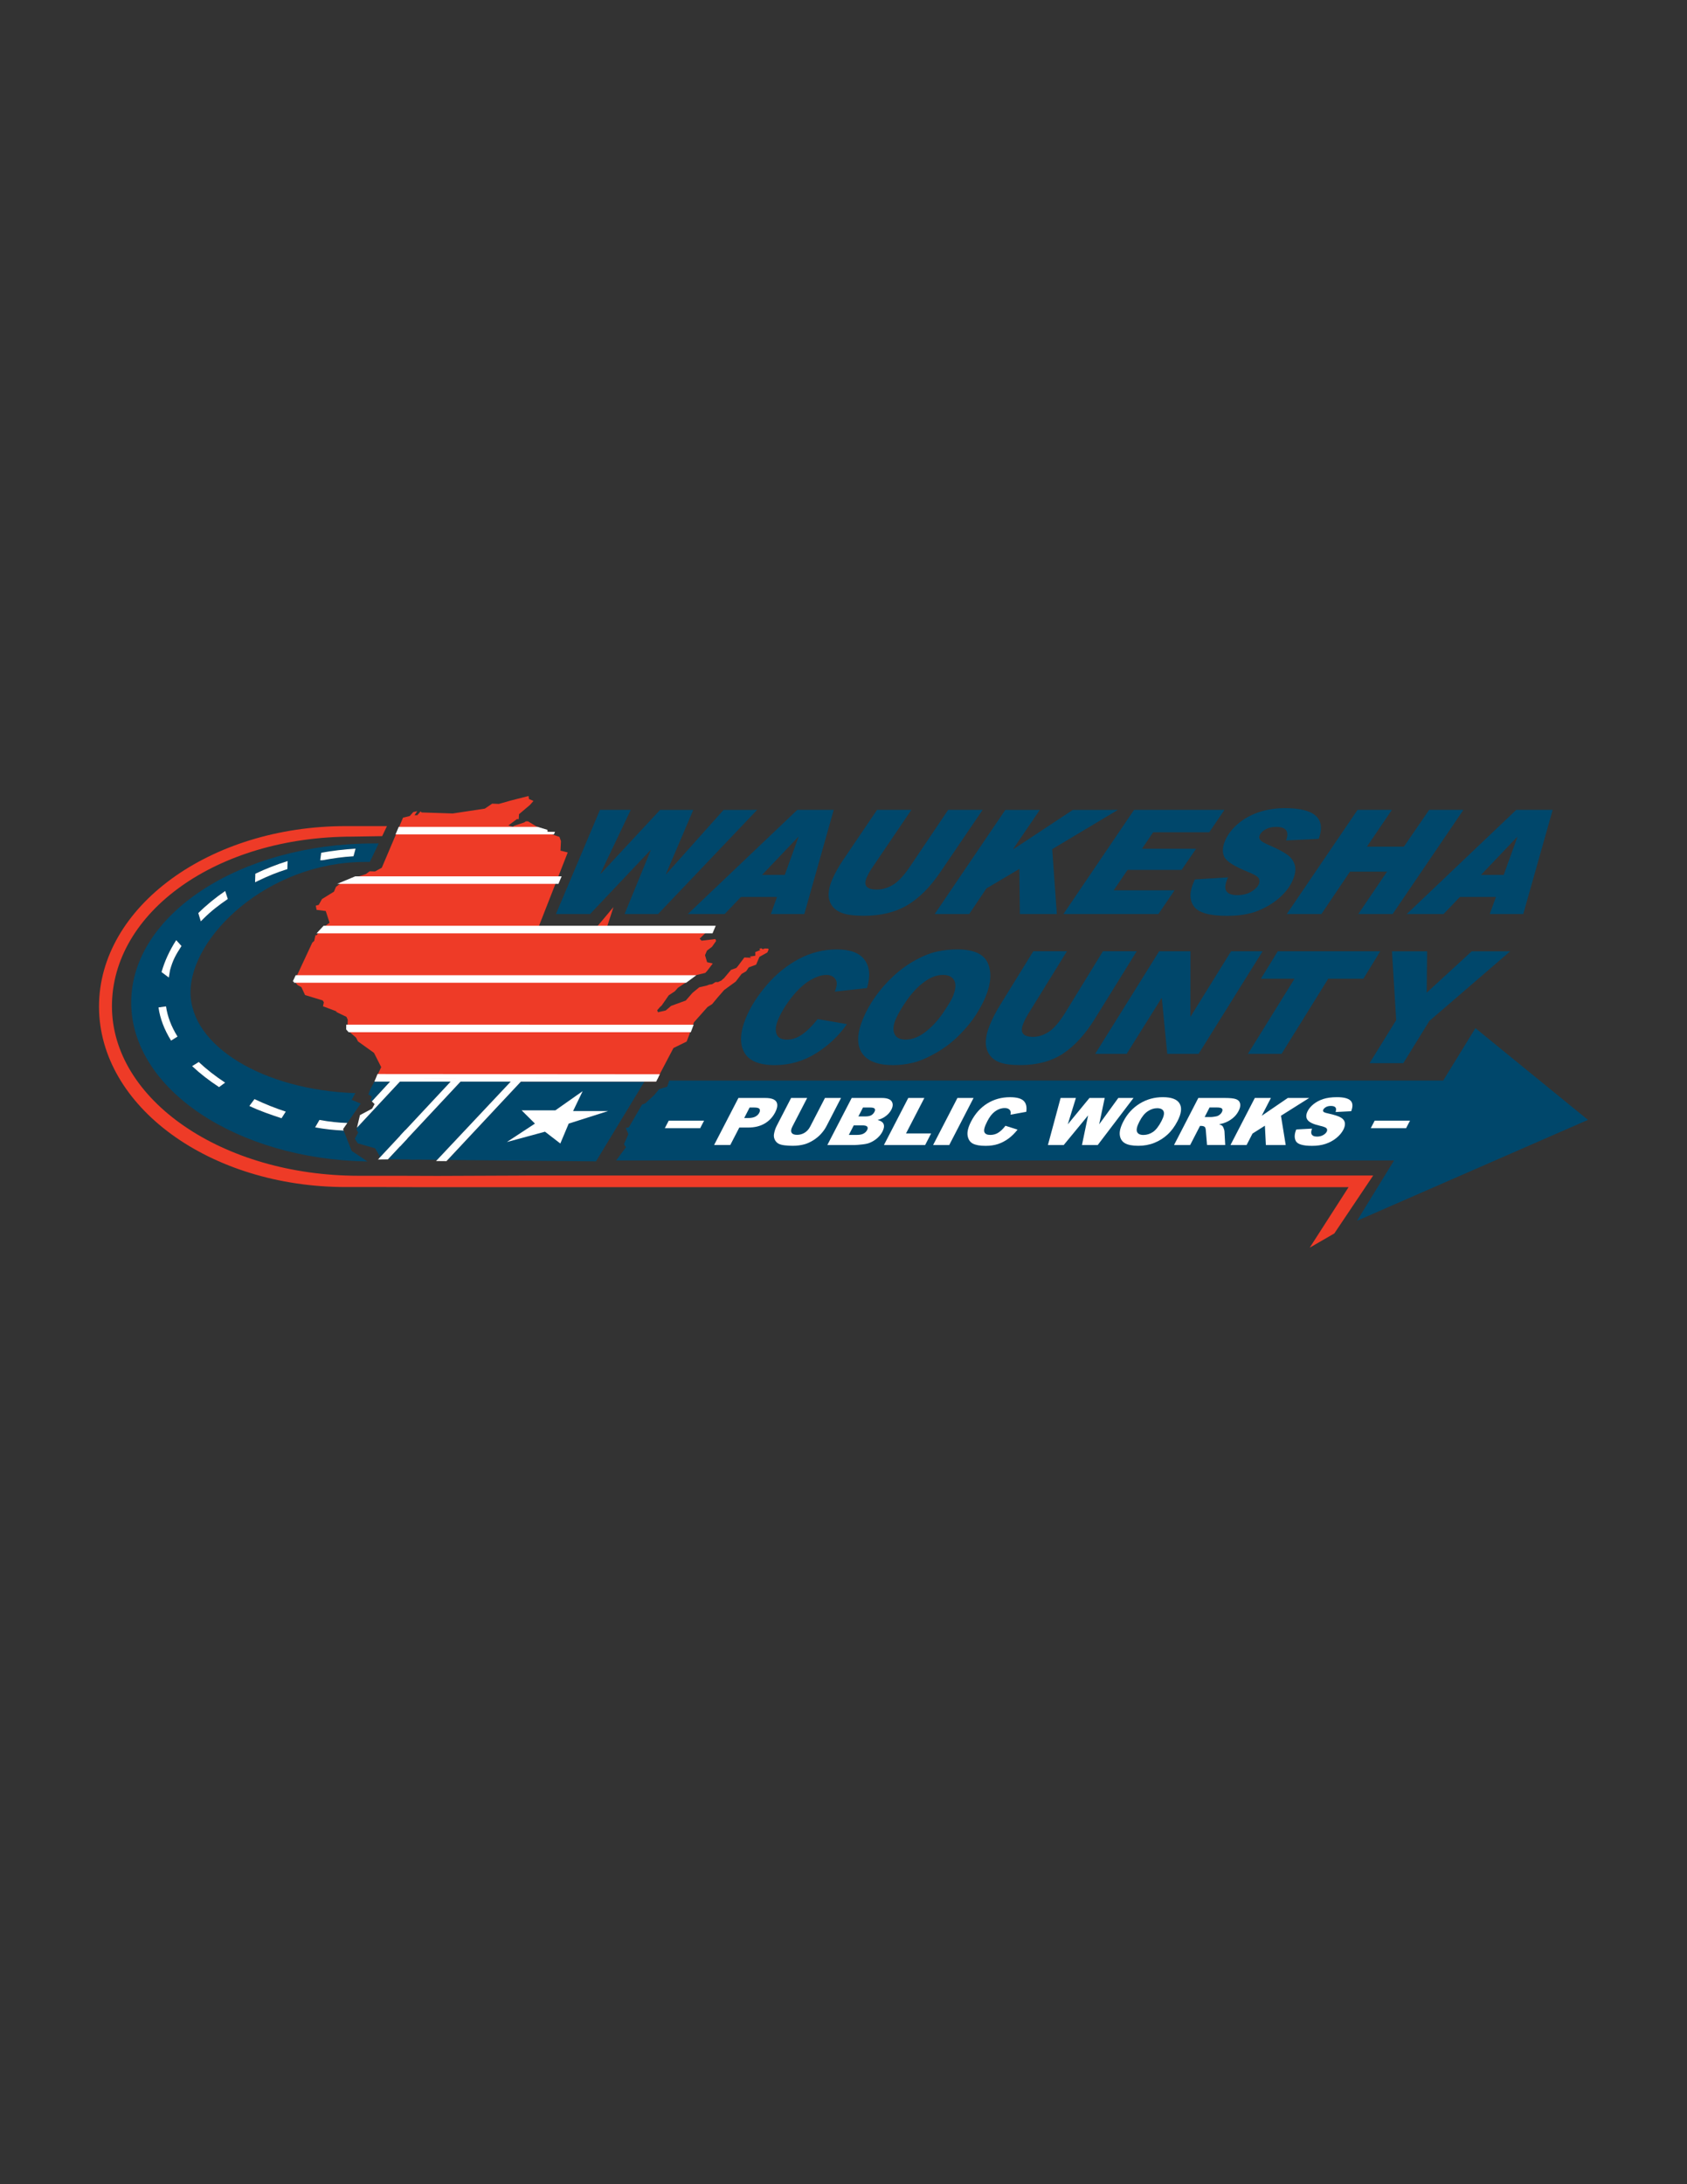 <?xml version="1.0" encoding="utf-8"?>
<!-- Generator: Adobe Illustrator 23.1.0, SVG Export Plug-In . SVG Version: 6.00 Build 0)  -->
<svg version="1.1" id="Layer_1" xmlns="http://www.w3.org/2000/svg" xmlns:xlink="http://www.w3.org/1999/xlink" x="0px" y="0px"
	 viewBox="0 0 612 792" style="enable-background:new 0 0 612 792;" xml:space="preserve">
<rect x="0" y="0" width="612" height="792" fill="#333333" stroke="none"/>
<style type="text/css">
	.st0{fill:#00476B;}
	.st1{fill:#EE3B27;}
	.st2{fill:#FFFFFF;}
</style>
<g>
	<polyline class="st0" points="242.78,391.83 242.07,394.01 239.14,394.93 237.31,397.1 234.1,400.07 232.9,400.54 228.13,408.78 
		227,409 227.96,411.22 226.36,414.89 227.08,415.98 223.5,420.8 377.74,420.8 377.74,420.8 505.72,420.8 492.27,442.67 
		576.07,406.07 535.24,372.81 523.55,391.81 511.34,391.81 382.26,391.81 382.26,391.81 	"/>
</g>
<polyline class="st0" points="216.21,421.12 233.77,392.2 188.96,392.2 162.38,420.59 "/>
<polygon class="st0" points="150.23,312.55 154.18,312.55 159.47,308.73 162.65,305.84 159.47,305.84 148.39,305.84 146.74,312.55 
	"/>
<path class="st1" d="M190.79,426.26l-32.03,0.13l-14.35-0.05h-14.23c-49.47,0-89.57-27.53-89.57-61.49
	c0-33.96,37.84-61.49,87.3-61.49l10.73-0.17l1.74-3.64h-8.66h-6.23c-49.47,0-89.57,29.3-89.57,65.44c0,36.14,40.1,65.44,89.57,65.44
	h14.23l14.35,0.05h335.15l-14.09,21.93l8.93-5.16l14.09-21H190.79z"/>
<g>
	<polygon class="st0" points="150.55,403.63 147.65,401.05 150.55,396.4 144.96,396.44 146.85,407.82 	"/>
	<polygon class="st0" points="151.51,420.35 150.92,418.49 148.5,417.76 148.96,420.51 	"/>
	<polygon class="st2" points="145.14,412.74 145.14,416.76 148.5,417.76 146.85,407.82 145.14,409.76 	"/>
</g>
<polyline class="st1" points="237.91,392.2 244.31,380.02 249.1,377.67 251.78,370.65 256.66,365.16 258.35,364.09 260.3,361.74 
	262.72,358.97 266.91,355.92 269.03,353.15 270.69,352.18 271.63,350.79 274.31,349.78 275.51,346.96 278.39,345.35 278.86,344.24 
	278.62,343.96 277.46,343.92 276.68,344.19 276.13,343.82 275.4,344.15 275.84,344.51 274,345.21 274.02,346.55 272,346.87 
	272.53,347.29 270.03,347.19 267.68,350.33 267.12,350.98 265.22,351.67 264.65,352.32 262.63,354.72 262.17,355.09 261.71,355.54 
	261.27,355.73 260.5,356.11 259.56,356.11 258.35,356.87 257.27,357.03 256.48,357.35 253.66,358 251.2,360.03 248.78,362.8 
	243.46,364.74 241.51,366.4 238.69,367.05 238.42,366.31 239.56,365.02 240.01,364.65 242.6,360.91 244.83,359.43 245.97,358.14 
	249.49,355.83 250.54,354.07 255.87,352.78 256.55,352.04 258.57,349.36 256.52,348.9 255.76,346.36 256.47,344.7 258.3,343.31 
	259.79,341.19 259.5,340.5 254.51,341.1 253.81,340.36 257.29,336.97 240.06,336.83 219.98,336.83 222.54,328.93 215.75,337 
	195.02,337.04 205.96,309.1 203.33,308.45 203.5,304.99 202.96,303.46 200.42,302.63 200.83,301.66 198.66,301.62 198.52,301.25 
	197.67,300.88 194.63,299.68 191.56,297.83 190.74,297.83 190.22,298.2 186.5,299.45 186.07,299.77 184.43,299.31 187.54,297 
	188.17,297.05 188.28,295.24 192.26,291.87 193.52,290.44 192.99,290.17 191.92,289.75 191.74,288.64 185.37,290.26 180.99,291.5 
	178.55,291.41 175.89,293.21 164.26,294.97 152.99,294.6 152.56,294.23 151.37,295.61 150.37,295.61 151.36,294.13 149.92,294.46 
	148.66,295.89 146.21,296.49 138.51,314.64 136.05,315.98 134.11,315.93 132.73,316.95 128.75,318.24 125.28,319.58 123.7,320.23 
	121.89,321.56 121.15,323.32 116.81,326 115.62,328.12 114.55,328.4 114.85,329.92 118.17,330.34 119.56,334.59 116.7,336.71 
	114.84,339.16 114.46,339.07 113.98,341.19 113.3,341.79 106.75,355.83 108,357.21 109.34,357.95 110.67,360.81 117.07,362.76 
	117.48,363.45 117.17,364.88 122.32,366.82 121.73,366.82 125.67,368.71 126.16,369.77 126.03,373.29 126.61,374.02 129.16,376.24 
	129.87,377.62 135.68,381.78 138.29,386.95 135.82,392.2 237.91,392.2 "/>
<polygon class="st2" points="126.47,374.28 250.61,374.28 251.64,371.58 125.6,371.55 125.59,373.29 "/>
<polygon class="st2" points="258.49,338.42 114.85,338.42 117.39,335.69 259.65,335.69 "/>
<polygon class="st2" points="202.59,320.49 122.32,320.49 128.87,317.76 203.75,317.76 "/>
<polygon class="st2" points="200.95,302.56 143.49,302.56 144.64,299.83 195.02,299.83 198.58,300.89 198.66,301.62 201.35,301.62 
	"/>
<polyline class="st2" points="106.69,356.08 106.23,355.83 107.27,353.62 252.62,353.62 248.92,356.35 106.57,356.35 "/>
<path class="st0" d="M314.52,358.27l-11.69,1.3l0.09-0.22c0.81-1.97,0.84-3.44,0.09-4.4c-0.75-0.96-1.81-1.44-3.19-1.44
	c-1.79,0-3.81,0.68-6.07,2.03c-2.26,1.36-4.47,3.43-6.65,6.21c-2.18,2.79-3.8,5.5-4.89,8.14c-0.83,2.01-0.99,3.69-0.5,5.05
	c0.5,1.36,1.76,2.04,3.78,2.04c1.86,0,3.68-0.61,5.45-1.83c1.78-1.22,3.67-3.09,5.68-5.62l10.62,1.83
	c-2.91,4.19-6.64,7.71-11.2,10.57c-4.56,2.86-9.56,4.29-15,4.29c-5.67,0-9.36-1.55-11.07-4.68c-1.71-3.12-1.5-7.27,0.63-12.45
	c1.63-3.97,4.16-7.95,7.59-11.95c3.43-4,7.32-7.15,11.67-9.44c4.35-2.29,8.92-3.43,13.69-3.43c4.95,0,8.34,1.28,10.15,3.85
	C315.54,350.67,315.8,354.06,314.52,358.27z"/>
<path class="st0" d="M347.21,344.26c5.99,0,9.7,1.66,11.15,4.97c1.44,3.31,1.17,7.39-0.82,12.22c-0.77,1.86-1.9,3.99-3.4,6.38
	c-1.5,2.39-3.52,4.86-6.06,7.42c-2.53,2.56-5.35,4.72-8.45,6.5c-3.11,1.78-5.87,2.97-8.3,3.57c-2.43,0.6-4.87,0.9-7.31,0.9
	c-5.62,0-9.39-1.47-11.33-4.4c-1.94-2.93-1.82-7.05,0.36-12.34c1.14-2.77,2.64-5.47,4.5-8.09c1.86-2.63,4.04-5.11,6.55-7.44
	c2.51-2.33,5.22-4.29,8.12-5.87c2.91-1.58,5.57-2.61,7.95-3.08C342.55,344.5,344.9,344.26,347.21,344.26z M328.57,376.97
	c2.34,0,4.71-0.92,7.09-2.74c2.39-1.83,4.53-4.13,6.42-6.9c1.89-2.78,3.08-4.75,3.57-5.94c1.07-2.6,1.24-4.56,0.51-5.89
	c-0.73-1.33-2.09-1.99-4.07-1.99c-2.21,0-4.47,0.83-6.75,2.5c-2.29,1.67-4.41,3.89-6.35,6.67c-1.95,2.78-3.32,5.14-4.13,7.1
	c-0.85,2.07-0.97,3.78-0.35,5.15C325.13,376.28,326.48,376.97,328.57,376.97z"/>
<path class="st0" d="M412.36,344.94l-15.16,24.46c-3.55,5.72-7.43,9.94-11.63,12.69c-4.21,2.74-9.34,4.11-15.39,4.11
	c-3.36,0-5.91-0.34-7.64-1.03c-1.73-0.68-3-1.7-3.81-3.07c-0.82-1.36-1.18-2.92-1.09-4.67c0.09-1.74,0.55-3.61,1.37-5.6
	c1.04-2.53,2.27-4.95,3.71-7.25l12.13-19.65h12.2l-14.11,22.83c-0.65,1.07-1.23,2.21-1.72,3.4c-1.32,3.21-0.14,4.81,3.54,4.81
	c1.95,0,3.86-0.61,5.73-1.83c1.87-1.22,3.88-3.58,6.04-7.08l13.59-22.14H412.36z"/>
<path class="st0" d="M458.03,344.94l-23.21,37.2h-11.37l-1.97-20.21h-0.11l-12.65,20.21H397.3l23.21-37.2h11.37l-0.05,23.63h0.11
	l14.66-23.63H458.03z"/>
<path class="st0" d="M500.71,344.94l-6.11,9.96h-12.76l-16.92,27.23h-12.2l16.89-27.23h-12.2l6.13-9.96H500.71z"/>
<path class="st0" d="M547.86,344.94l-29.33,25.27l-9.44,15.3h-12.25l9.67-15.63l-1.54-24.93h12.74l-0.14,15l16.33-15H547.86z"/>
<path class="st0" d="M274.66,293.67l-35.92,37.75h-12.15l9.49-23.15h-0.11l-21.89,23.15h-12.4l15.97-37.75h11.17l-10.98,23.05
	l0.09,0.1l21.53-23.15h12.04l-9.94,23.31h0.11l20.83-23.31H274.66z"/>
<path class="st0" d="M291.79,331.42h-12.15l2.24-6.18h-13.08l-5.91,6.18h-13.36l39.7-37.75h13.22L291.79,331.42z M284.7,317.24
	l4.97-13.75h-0.11l-13.1,13.75H284.7z"/>
<path class="st0" d="M356.46,293.67l-15.47,22.76c-3.63,5.32-7.58,9.26-11.87,11.81c-4.29,2.55-9.53,3.82-15.71,3.82
	c-3.43,0-6.03-0.32-7.79-0.95c-1.77-0.64-3.07-1.59-3.9-2.86c-0.83-1.27-1.2-2.72-1.11-4.34c0.09-1.62,0.56-3.36,1.39-5.21
	c1.06-2.35,2.32-4.6,3.78-6.75l12.39-18.28h12.45l-14.4,21.24c-0.67,1-1.25,2.05-1.76,3.17c-1.35,2.99-0.14,4.48,3.62,4.48
	c1.99,0,3.94-0.57,5.85-1.7c1.9-1.13,3.96-3.33,6.16-6.59l13.87-20.6H356.46z"/>
<path class="st0" d="M405.52,293.67l-23.81,14.24l1.68,23.51h-13.41l-0.18-16.35l-11.96,7.08l-6.23,9.27h-12.51l25.6-37.75h12.51
	l-9.62,14.11l0.05,0.13l21.56-14.24H405.52z"/>
<path class="st0" d="M444.19,293.67l-5.5,8.11h-20.36l-4.05,6h19.62l-5.25,7.65h-19.6l-5.03,7.39h22.08l-5.85,8.6H385.8l25.6-37.75
	H444.19z"/>
<path class="st0" d="M478.42,304.16l-11.87,0.59c1.23-3.28,0.02-4.92-3.61-4.92c-1.48,0-2.75,0.29-3.81,0.89
	c-1.06,0.59-1.78,1.3-2.15,2.13c-0.27,0.6-0.21,1.17,0.19,1.71c0.39,0.54,1.6,1.23,3.61,2.07c2.54,1.1,4.53,2.14,5.98,3.12
	c1.45,0.98,2.43,2.25,2.93,3.81c0.5,1.56,0.22,3.51-0.83,5.85c-0.99,2.2-2.57,4.24-4.73,6.14c-2.16,1.9-4.75,3.46-7.75,4.69
	c-3.01,1.23-6.78,1.84-11.3,1.84c-6.37,0-10.37-1.15-11.99-3.45c-1.63-2.3-1.62-5.25,0-8.86l0.39-0.88l12-0.75
	c-1.06,2.35-1.26,4.01-0.59,4.98c0.66,0.97,1.97,1.46,3.93,1.46c1.98,0,3.65-0.4,5.05-1.21c1.39-0.81,2.32-1.72,2.79-2.75
	c0.35-0.77,0.34-1.49-0.02-2.14c-0.36-0.65-1.63-1.42-3.81-2.29c-5-1.99-7.89-3.83-8.69-5.51c-0.8-1.68-0.67-3.71,0.4-6.08
	c0.98-2.16,2.51-4.14,4.6-5.92c2.1-1.78,4.59-3.17,7.49-4.16c2.9-0.99,6.06-1.48,9.5-1.48
	C476.97,293.04,481.07,296.75,478.42,304.16z"/>
<path class="st0" d="M530.88,293.67l-25.66,37.75h-12.45l10.4-15.35h-13.44l-10.35,15.35h-12.56l25.66-37.75h12.46l-9.06,13.34
	h13.41l9.17-13.34H530.88z"/>
<path class="st0" d="M552.6,331.42h-12.15l2.24-6.18h-13.08l-5.91,6.18h-13.35l39.7-37.75h13.22L552.6,331.42z M545.51,317.24
	l4.97-13.75h-0.11l-13.1,13.75H545.51z"/>
<polygon class="st2" points="201.48,402.61 189.23,402.61 194.06,407.42 183.87,414.11 197.71,410.36 203.27,414.64 206.31,407.42 
	220.58,402.88 207.9,402.88 211.37,395.66 "/>
<g>
	<polygon class="st0" points="145.08,392.2 129.5,408.91 129.33,409.59 129.94,410.68 128.72,412.92 129.78,414.58 136.1,416.39 
		137.72,419.21 137.6,419.92 163.48,392.2 	"/>
	<polygon class="st0" points="167.07,392.2 140.74,420.37 158.61,420.55 185.28,392.2 	"/>
	<polygon class="st0" points="135.82,392.2 134.31,395.06 133.59,397.02 133.86,396.97 134.85,397.56 134.45,398.96 134.89,399.38 
		141.51,392.2 	"/>
	<polygon class="st2" points="158.19,421 161.96,421.04 162.38,420.59 158.61,420.55 	"/>
	<polygon class="st2" points="239.38,389.53 136.94,389.45 135.86,392.2 135.82,392.2 135.86,392.14 136.22,391.28 237.67,390.67 
		237.99,392.2 237.99,392.2 	"/>
	<polygon class="st2" points="137.6,419.92 137.11,420.44 140.7,420.4 140.74,420.37 137.52,420.33 	"/>
	<polygon class="st2" points="136.27,391.15 135.86,392.14 135.82,392.2 141.51,392.2 134.89,399.38 135.89,400.34 134.99,402 
		130.58,404.35 129.5,408.91 145.08,392.2 163.48,392.2 137.6,419.92 137.52,420.33 140.74,420.37 167.07,392.2 185.28,392.2 
		158.61,420.55 162.38,420.59 188.96,392.2 237.99,392.2 238.89,390.46 	"/>
</g>
<g>
	<path class="st2" d="M267.88,398.13h9.71c2.11,0,3.46,0.45,4.04,1.36c0.58,0.91,0.44,2.2-0.42,3.87c-0.89,1.72-2.16,3.07-3.81,4.04
		c-1.65,0.97-3.65,1.45-6.01,1.45h-3.19l-3.27,6.33h-5.87L267.88,398.13z M269.98,405.4h1.43c1.13,0,2.01-0.18,2.65-0.53
		c0.64-0.35,1.1-0.81,1.38-1.36c0.28-0.54,0.32-0.99,0.11-1.36c-0.2-0.37-0.85-0.56-1.94-0.56h-1.67L269.98,405.4z"/>
	<path class="st2" d="M299.27,398.13h5.83l-5.25,10.16c-0.52,1.01-1.19,1.96-2,2.85c-0.81,0.9-1.76,1.68-2.85,2.35
		c-1.09,0.67-2.11,1.14-3.07,1.41c-1.33,0.38-2.79,0.57-4.38,0.57c-0.92,0-1.89-0.06-2.92-0.17c-1.03-0.12-1.82-0.35-2.36-0.69
		c-0.55-0.35-0.97-0.83-1.25-1.47c-0.28-0.64-0.35-1.29-0.23-1.97c0.2-1.09,0.52-2.05,0.95-2.88l5.25-10.16h5.83l-5.38,10.4
		c-0.48,0.93-0.57,1.66-0.27,2.18c0.3,0.52,0.96,0.79,1.97,0.79c1.01,0,1.93-0.26,2.76-0.77c0.84-0.52,1.5-1.25,1.99-2.19
		L299.27,398.13z"/>
	<path class="st2" d="M308.97,398.13h10.93c1.82,0,3.01,0.41,3.56,1.22c0.55,0.81,0.52,1.82-0.1,3.02c-0.52,1.01-1.32,1.87-2.39,2.6
		c-0.71,0.48-1.59,0.86-2.62,1.14c1.21,0.3,1.94,0.8,2.21,1.52c0.27,0.72,0.12,1.62-0.44,2.71c-0.46,0.88-1.09,1.68-1.91,2.39
		c-0.82,0.7-1.73,1.26-2.74,1.67c-0.62,0.26-1.46,0.44-2.51,0.56c-1.39,0.16-2.31,0.23-2.74,0.23h-10.08L308.97,398.13z
		 M311.4,404.82h2.54c0.91,0,1.62-0.14,2.12-0.42c0.5-0.28,0.89-0.69,1.17-1.23c0.26-0.5,0.28-0.88,0.07-1.16
		c-0.21-0.28-0.76-0.42-1.65-0.42h-2.58L311.4,404.82z M307.94,411.52h2.98c1,0,1.8-0.16,2.37-0.48c0.58-0.32,1.01-0.75,1.29-1.3
		c0.26-0.5,0.27-0.91,0.01-1.22c-0.25-0.31-0.88-0.46-1.91-0.46h-2.96L307.94,411.52z"/>
	<path class="st2" d="M329.49,398.13h5.84l-6.65,12.86h9.11l-2.17,4.2h-14.95L329.49,398.13z"/>
	<path class="st2" d="M347.33,398.13h5.85l-8.82,17.06h-5.85L347.33,398.13z"/>
	<path class="st2" d="M364.75,408.21l4.39,1.4c-1.01,1.29-2.11,2.38-3.3,3.25c-1.19,0.87-2.44,1.52-3.77,1.97
		c-1.32,0.44-2.83,0.66-4.52,0.66c-2.06,0-3.59-0.27-4.62-0.81c-1.03-0.54-1.66-1.49-1.9-2.84c-0.24-1.36,0.18-3.09,1.27-5.21
		c1.46-2.82,3.41-4.99,5.86-6.51c2.44-1.51,5.19-2.27,8.23-2.27c2.38,0,4.02,0.43,4.94,1.3c0.92,0.87,1.24,2.2,0.97,4l-5.7,1.04
		c0.09-0.52,0.09-0.9,0.02-1.14c-0.12-0.4-0.36-0.71-0.72-0.93c-0.36-0.22-0.83-0.33-1.42-0.33c-1.32,0-2.59,0.48-3.79,1.44
		c-0.9,0.71-1.75,1.83-2.53,3.36c-0.98,1.89-1.33,3.18-1.06,3.89c0.27,0.7,0.99,1.05,2.14,1.05c1.12,0,2.11-0.28,2.97-0.85
		C363.09,410.11,363.93,409.29,364.75,408.21z"/>
	<path class="st2" d="M384.76,398.13h5.55l-2.94,9.55l7.86-9.55h5.53l-2,9.54l6.93-9.54h5.52l-12.98,17.06h-5.72l2.23-10.74
		l-8.85,10.74h-5.73L384.76,398.13z"/>
	<path class="st2" d="M407.51,406.67c1.44-2.79,3.42-4.95,5.94-6.5c2.52-1.55,5.31-2.33,8.38-2.33c3.15,0,5.18,0.76,6.09,2.29
		c0.92,1.52,0.66,3.66-0.76,6.4c-1.03,1.99-2.25,3.63-3.65,4.9c-1.4,1.28-2.99,2.27-4.76,2.98c-1.77,0.71-3.71,1.06-5.8,1.06
		c-2.13,0-3.74-0.3-4.82-0.92c-1.08-0.61-1.71-1.58-1.89-2.91C406.05,410.33,406.48,408.67,407.51,406.67z M413.34,406.7
		c-0.89,1.72-1.17,2.96-0.85,3.71c0.32,0.75,1.09,1.13,2.31,1.13c1.26,0,2.41-0.37,3.49-1.1c1.07-0.74,2.09-2.06,3.08-3.97
		c0.83-1.61,1.08-2.78,0.74-3.52c-0.33-0.74-1.12-1.11-2.34-1.11c-1.18,0-2.31,0.38-3.42,1.13
		C415.23,403.71,414.23,404.96,413.34,406.7z"/>
	<path class="st2" d="M425.91,415.19l8.81-17.06h9.73c1.81,0,3.12,0.14,3.92,0.42c0.81,0.28,1.31,0.8,1.5,1.55
		c0.19,0.76,0.02,1.68-0.55,2.76c-0.49,0.95-1.13,1.76-1.94,2.45c-0.8,0.69-1.7,1.24-2.71,1.67c-0.64,0.27-1.44,0.5-2.4,0.68
		c0.59,0.21,0.99,0.42,1.2,0.63c0.14,0.14,0.3,0.44,0.47,0.9c0.17,0.46,0.26,0.81,0.27,1.06l0.27,4.94h-6.6l-0.43-5.21
		c-0.04-0.68-0.17-1.11-0.37-1.32c-0.29-0.26-0.69-0.39-1.23-0.39h-0.52l-3.57,6.92H425.91z M437.02,405.04h2.46
		c0.27,0,0.82-0.08,1.67-0.23c0.42-0.07,0.83-0.25,1.22-0.54c0.4-0.29,0.69-0.62,0.88-0.99c0.28-0.55,0.31-0.97,0.07-1.27
		c-0.23-0.3-0.88-0.44-1.95-0.44h-2.57L437.02,405.04z"/>
	<path class="st2" d="M455.21,398.13h5.84l-3.33,6.45l9.45-6.45h7.76l-10.23,6.44l1.72,10.62h-7.19l-0.36-7.01l-4.49,2.85
		l-2.15,4.16h-5.84L455.21,398.13z"/>
	<path class="st2" d="M470.25,409.55l5.72-0.31c-0.3,0.81-0.37,1.43-0.23,1.86c0.25,0.69,0.93,1.03,2.04,1.03
		c0.83,0,1.57-0.18,2.2-0.53c0.63-0.35,1.07-0.76,1.31-1.23c0.23-0.44,0.22-0.84-0.03-1.19c-0.25-0.35-1.08-0.68-2.48-0.99
		c-2.29-0.52-3.76-1.21-4.41-2.07c-0.65-0.86-0.64-1.96,0.05-3.29c0.45-0.88,1.16-1.7,2.12-2.48c0.97-0.78,2.13-1.39,3.49-1.84
		c1.36-0.44,3.03-0.67,4.99-0.67c2.41,0,4.04,0.41,4.89,1.22c0.85,0.81,0.94,2.1,0.27,3.87l-5.66,0.29
		c0.25-0.77,0.23-1.33-0.06-1.68c-0.29-0.35-0.84-0.52-1.67-0.52c-0.68,0-1.26,0.13-1.73,0.39c-0.48,0.26-0.81,0.58-1.01,0.95
		c-0.14,0.27-0.13,0.52,0.05,0.73c0.16,0.22,0.7,0.43,1.64,0.63c2.29,0.5,3.86,1,4.7,1.51c0.84,0.51,1.32,1.14,1.44,1.89
		c0.11,0.75-0.07,1.59-0.55,2.53c-0.57,1.09-1.42,2.1-2.57,3.03c-1.15,0.92-2.45,1.62-3.9,2.1c-1.45,0.48-3.09,0.71-4.92,0.71
		c-3.21,0-5.15-0.56-5.81-1.67C469.5,412.69,469.53,411.27,470.25,409.55z"/>
</g>
<g>
	<path class="st0" d="M132.39,312.55h1.77l3.22-6.71h-1.74c-48.62,0-88.04,25.82-88.04,57.67c0,31.34,38.17,56.84,85.72,57.65
		l-5.75-3.85l-2.91-7.37c-3.31-0.12-6.78-0.49-10.35-1.14l1.57-2.71c3.63,0.66,6.86,1.01,10.11,1.11l4.88-7.04l-3.29-1.35l1.33-2.43
		c-33.36-1.13-59.8-17.07-59.8-36.58C69.11,339.57,97.26,312.55,132.39,312.55z M92.32,398.54c3.67,1.75,7.49,3.27,11.35,4.54
		l-1.54,2.39c-3.97-1.3-7.9-2.65-11.67-4.45L92.32,398.54z M72.1,385.09c2.79,2.63,6.01,5.14,9.57,7.48l-2.2,1.62
		c-3.7-2.43-6.87-4.88-9.77-7.61L72.1,385.09z M62.06,377.33c-2.46-3.96-4-8.01-4.56-12.03l2.73-0.38
		c0.51,3.63,1.91,7.32,4.17,10.95L62.06,377.33z M61.69,351.76l-0.44,2.7l-2.65-1.98c1.11-3.91,2.9-7.81,5.32-11.59l1.92,2.12
		C63.57,346.57,62.73,348.11,61.69,351.76z M116.53,309.22c4.06-0.73,8.25-1.23,12.46-1.48l-0.75,2.75
		c-4.1,0.25-7.27,0.73-11.22,1.44h-0.85L116.53,309.22z M92.63,316.81c3.72-1.77,7.66-3.32,11.71-4.6l-0.09,2.92
		c-3.93,1.24-6.83,2.44-10.44,4.16l-1.29,0.62L92.63,316.81z M72.83,334.08l-0.9-3c2.91-2.87,6.19-5.57,9.76-8.01l0.93,2.9
		c-3.44,2.35-5.97,4.32-8.76,7.07L72.83,334.08z"/>
	<path class="st2" d="M81.67,392.57c-3.56-2.34-6.78-4.86-9.57-7.48l-2.4,1.49c2.9,2.73,6.08,5.18,9.77,7.61L81.67,392.57z"/>
	<path class="st2" d="M57.5,365.3c0.56,4.02,2.1,8.07,4.56,12.03l2.34-1.46c-2.26-3.63-3.66-7.32-4.17-10.95L57.5,365.3z"/>
	<path class="st2" d="M114.32,408.8c3.57,0.64,7.04,1.02,10.35,1.14l-0.21-0.52l1.54-2.22c-3.26-0.09-6.49-0.45-10.11-1.11
		L114.32,408.8z"/>
	<path class="st2" d="M103.67,403.08c-3.86-1.27-7.68-2.79-11.35-4.54l-1.86,2.49c3.78,1.8,7.7,3.14,11.67,4.45L103.67,403.08z"/>
	<path class="st2" d="M104.25,315.14l0.09-2.92c-4.05,1.28-7.99,2.82-11.71,4.6l-0.1,3.1l1.29-0.62
		C97.41,317.58,100.32,316.38,104.25,315.14z"/>
	<path class="st2" d="M58.6,352.48l2.65,1.98l0.44-2.7c1.04-3.65,1.87-5.19,4.15-8.74l-1.92-2.12
		C61.5,344.67,59.71,348.57,58.6,352.48z"/>
	<path class="st2" d="M81.7,323.08c-3.57,2.44-6.86,5.13-9.76,8.01l0.9,3l1.04-1.04c2.79-2.76,5.33-4.72,8.76-7.07L81.7,323.08z"/>
	<path class="st2" d="M128.24,310.48l0.75-2.75c-4.21,0.25-8.41,0.75-12.46,1.48l-0.36,2.71h0.85
		C120.97,311.22,124.13,310.73,128.24,310.48z"/>
</g>
<path class="st2" d="M254,409.1h-12.82l1.42-2.75h12.82L254,409.1L254,409.1z"/>
<path class="st2" d="M510.09,409.1h-12.82l1.43-2.75h12.82L510.09,409.1L510.09,409.1z"/>
</svg>
